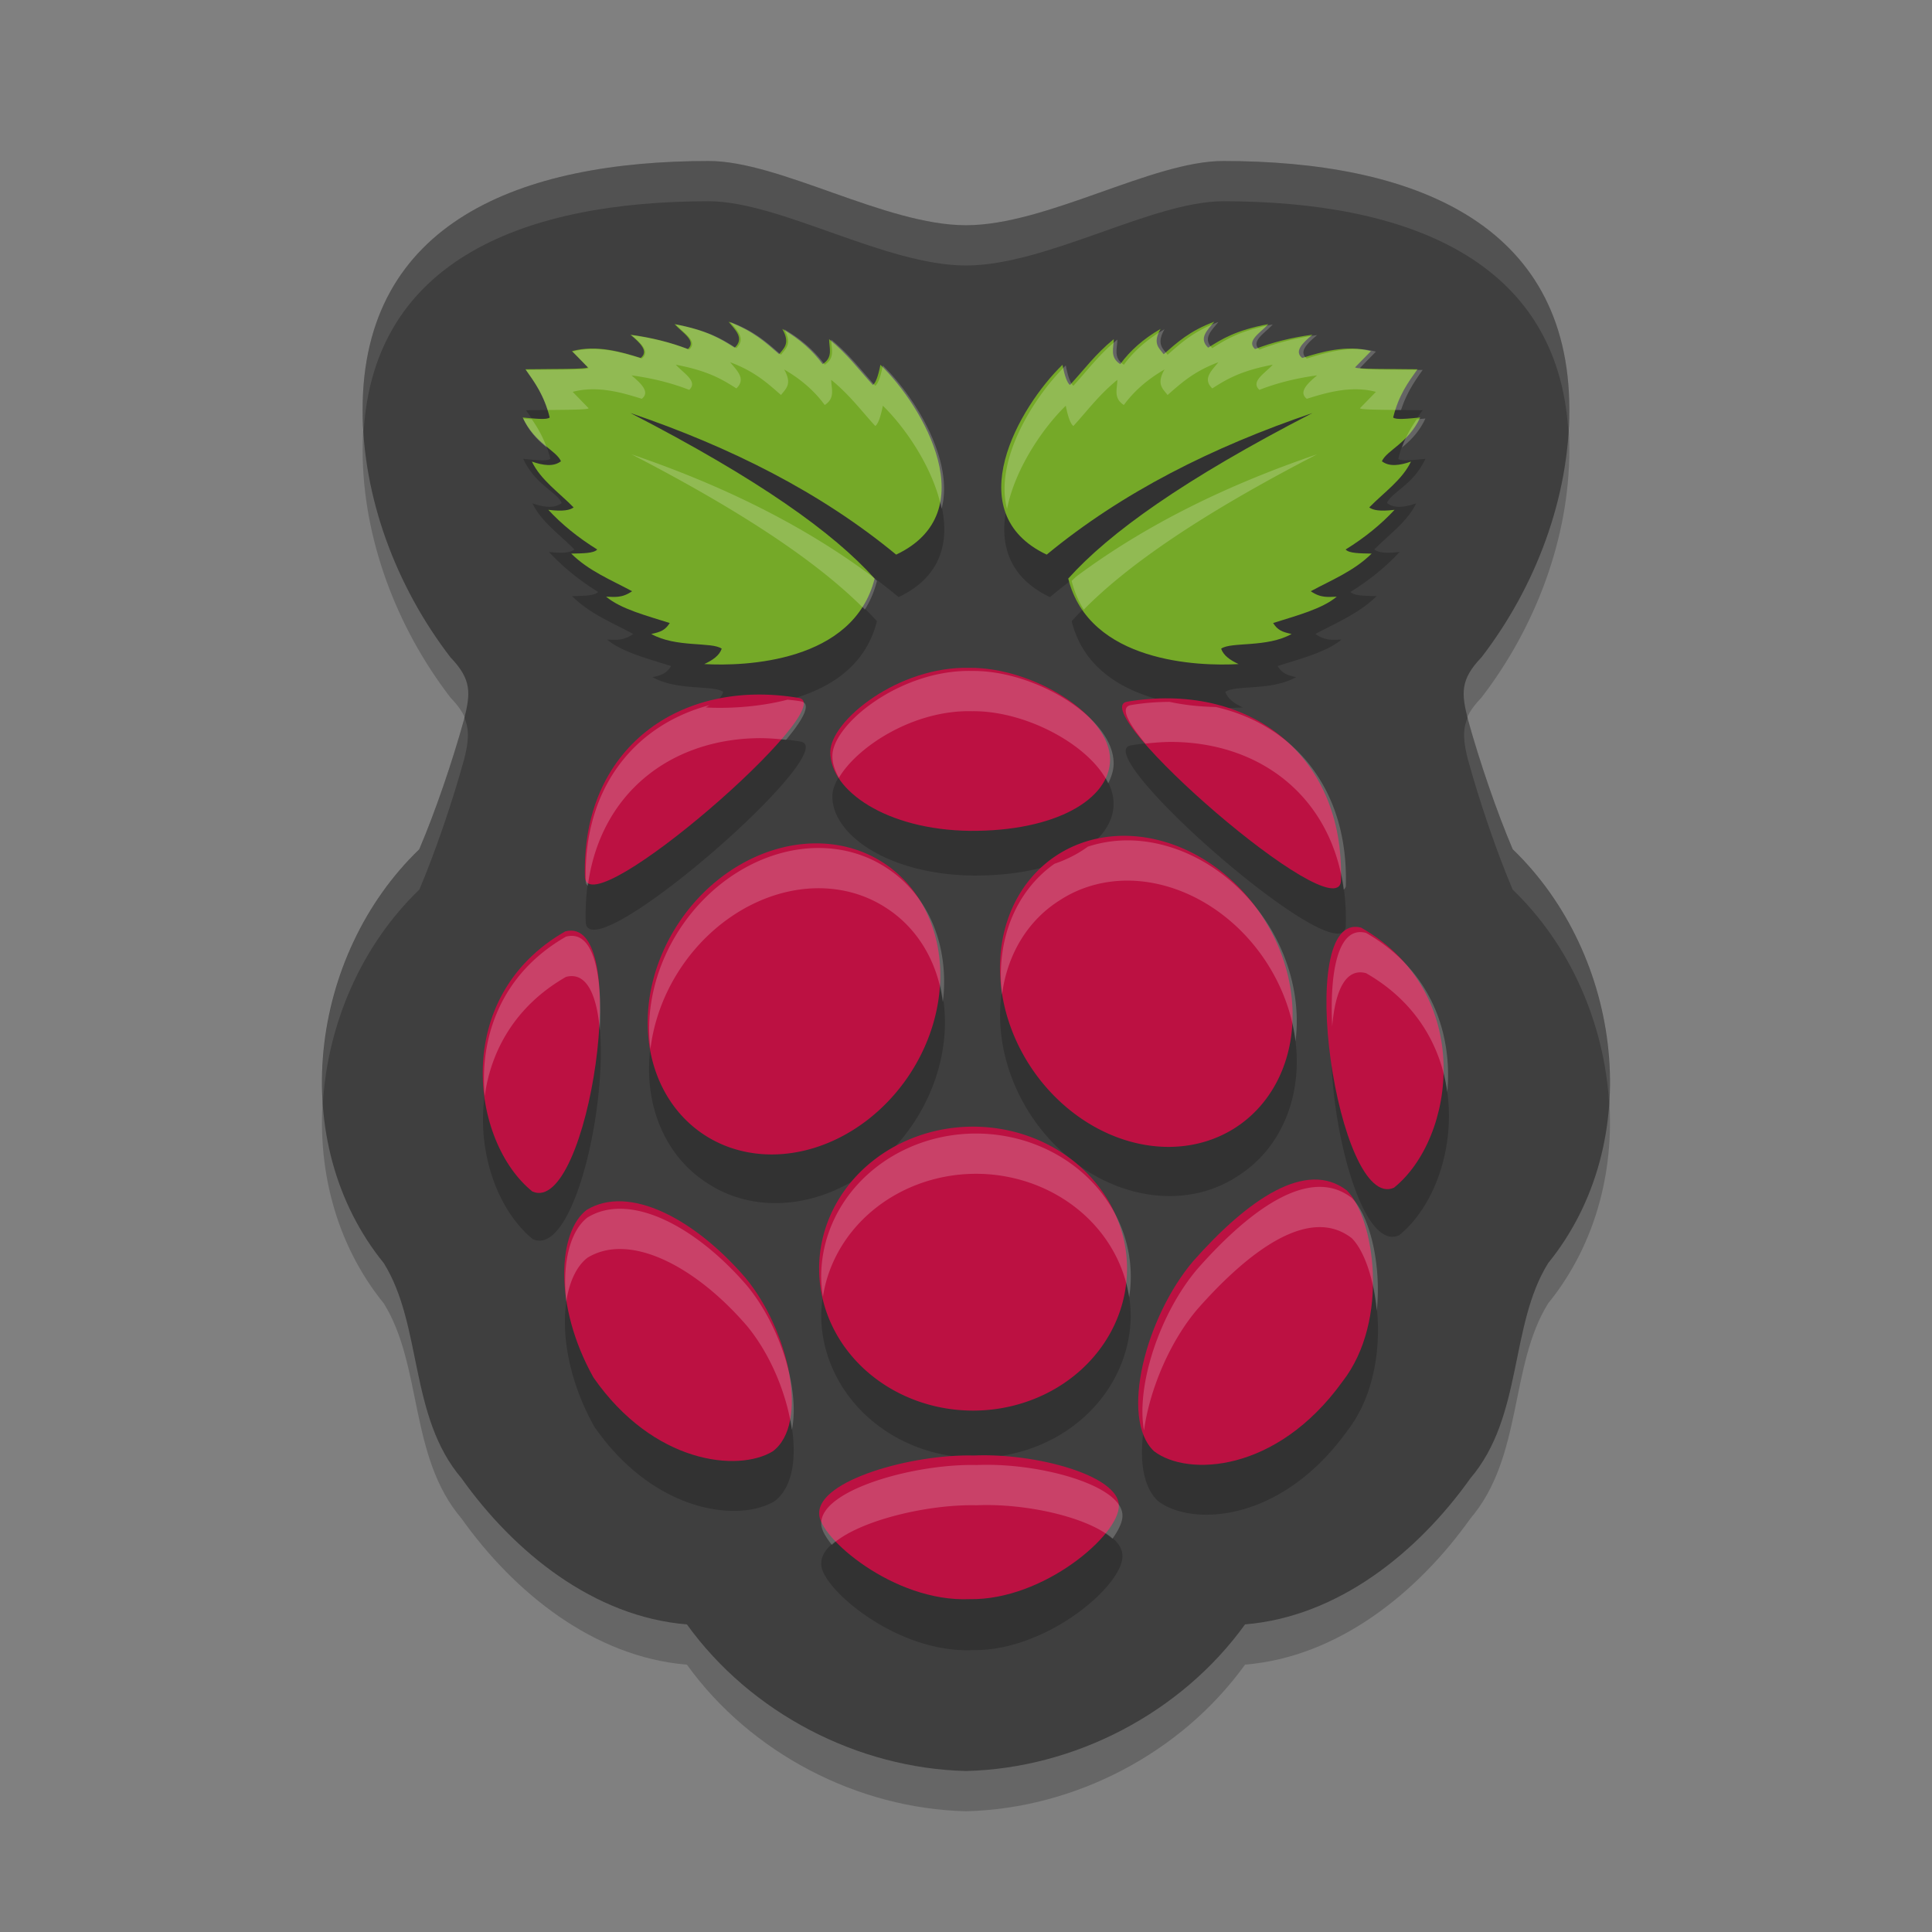 <svg xmlns="http://www.w3.org/2000/svg" width="48" height="48" version="1.1">
 <rect width="100%" height="100%" fill="#808080" stroke="none"/>
 <path style="opacity:0.2" d="m 17.61,5 c -4.678,0 -8.601,1.518 -8.601,6.18 -1e-7,2.173 0.83,4.394 2.184,6.153 0.532,0.553 0.499,0.896 0.336,1.54 -0.29,1.051 -0.719,2.306 -1.113,3.228 -2.725,2.623 -3.322,7.27 -0.88,10.283 0.964,1.549 0.621,3.807 1.93,5.343 1.305,1.836 3.285,3.442 5.6,3.631 C 18.658,43.566 21.311,44.936 24,45 c 2.689,-0.064 5.342,-1.434 6.933,-3.643 2.315,-0.189 4.295,-1.795 5.6,-3.631 1.309,-1.536 0.966,-3.794 1.93,-5.343 2.442,-3.013 1.845,-7.659 -0.88,-10.283 -0.393,-0.922 -0.823,-2.177 -1.113,-3.228 -0.163,-0.643 -0.196,-0.987 0.336,-1.54 1.354,-1.758 2.184,-3.98 2.184,-6.153 C 38.991,6.518 35.067,5 30.39,5 28.625,5 26,6.596 24,6.596 22,6.596 19.375,5 17.61,5 Z"/>
 <path style="fill:#3f3f3f" d="m 17.61,4 c -4.678,0 -8.601,1.518 -8.601,6.18 -1e-7,2.173 0.83,4.394 2.184,6.153 0.532,0.553 0.499,0.896 0.336,1.54 -0.29,1.051 -0.719,2.306 -1.113,3.228 -2.725,2.623 -3.322,7.27 -0.88,10.283 0.964,1.549 0.621,3.807 1.93,5.343 1.305,1.836 3.285,3.442 5.6,3.631 C 18.658,42.566 21.311,43.936 24,44 c 2.689,-0.064 5.342,-1.434 6.933,-3.643 2.315,-0.189 4.295,-1.795 5.6,-3.631 1.309,-1.536 0.966,-3.794 1.93,-5.343 2.442,-3.013 1.845,-7.659 -0.88,-10.283 -0.393,-0.922 -0.823,-2.177 -1.113,-3.228 -0.163,-0.643 -0.196,-0.987 0.336,-1.54 1.354,-1.758 2.184,-3.98 2.184,-6.153 C 38.991,5.518 35.067,4 30.39,4 28.625,4 26,5.596 24,5.596 22,5.596 19.375,4 17.61,4 Z"/>
 <path style="opacity:0.2" d="m 18.141,9.001 c 0.168,0.208 0.403,0.411 0.154,0.65 -0.343,-0.218 -0.689,-0.435 -1.504,-0.59 0.184,0.208 0.562,0.417 0.332,0.625 C 16.692,9.519 16.217,9.398 15.689,9.327 15.942,9.539 16.152,9.745 15.945,9.909 15.484,9.765 14.849,9.57 14.229,9.737 l 0.393,0.402 c 0.044,0.054 -0.919,0.043 -1.555,0.053 0.232,0.328 0.467,0.644 0.605,1.207 -0.063,0.065 -0.377,0.029 -0.674,0 0.304,0.653 0.834,0.818 0.957,1.098 -0.186,0.143 -0.445,0.105 -0.727,0.008 0.219,0.46 0.68,0.775 1.043,1.148 -0.092,0.066 -0.253,0.105 -0.633,0.059 0.336,0.363 0.74,0.696 1.221,0.994 -0.085,0.1 -0.377,0.097 -0.648,0.104 0.435,0.434 0.996,0.658 1.521,0.941 -0.262,0.182 -0.45,0.141 -0.65,0.139 0.371,0.311 1.004,0.471 1.59,0.658 -0.111,0.176 -0.225,0.226 -0.463,0.275 0.62,0.35 1.509,0.189 1.76,0.367 -0.061,0.176 -0.231,0.291 -0.436,0.387 0.999,0.059 3.73,-0.038 4.254,-2.143 -1.022,-1.144 -2.887,-2.487 -6.098,-4.146 2.498,0.851 4.751,1.986 6.637,3.547 2.217,-1.051 0.689,-3.701 -0.393,-4.754 -0.055,0.278 -0.117,0.452 -0.188,0.504 -0.352,-0.384 -0.64,-0.777 -1.094,-1.146 -0.002,0.217 0.108,0.453 -0.162,0.625 C 20.247,9.73 19.919,9.433 19.482,9.181 c 0.21,0.369 0.035,0.482 -0.078,0.635 -0.333,-0.291 -0.649,-0.586 -1.264,-0.814 z m 12.131,0 C 29.657,9.229 29.341,9.524 29.008,9.815 28.895,9.662 28.721,9.55 28.932,9.181 28.495,9.433 28.165,9.73 27.922,10.063 27.652,9.891 27.761,9.656 27.76,9.438 27.306,9.808 27.02,10.2 26.668,10.585 c -0.071,-0.052 -0.135,-0.226 -0.189,-0.504 -1.082,1.052 -2.61,3.703 -0.393,4.754 1.886,-1.561 4.139,-2.696 6.637,-3.547 -3.21,1.66 -5.075,3.003 -6.098,4.146 0.524,2.105 3.255,2.202 4.254,2.143 -0.205,-0.095 -0.375,-0.211 -0.436,-0.387 0.251,-0.179 1.139,-0.018 1.76,-0.367 -0.238,-0.05 -0.349,-0.099 -0.461,-0.275 0.586,-0.187 1.217,-0.348 1.588,-0.658 -0.2,0.003 -0.387,0.043 -0.648,-0.139 0.525,-0.284 1.084,-0.508 1.52,-0.941 -0.271,-0.007 -0.563,-0.003 -0.648,-0.104 0.481,-0.299 0.885,-0.631 1.221,-0.994 -0.38,0.046 -0.539,0.008 -0.631,-0.059 0.363,-0.373 0.822,-0.689 1.041,-1.148 -0.282,0.097 -0.541,0.136 -0.727,-0.008 0.123,-0.279 0.653,-0.445 0.957,-1.098 -0.297,0.029 -0.611,0.065 -0.674,0 0.138,-0.563 0.374,-0.879 0.605,-1.207 -0.635,-0.009 -1.598,0.001 -1.555,-0.053 l 0.393,-0.402 c -0.621,-0.168 -1.256,0.027 -1.717,0.172 -0.207,-0.164 0.003,-0.371 0.256,-0.582 -0.528,0.071 -1.003,0.192 -1.434,0.359 -0.23,-0.208 0.148,-0.417 0.332,-0.625 C 30.806,9.217 30.462,9.433 30.119,9.651 29.87,9.412 30.103,9.209 30.271,9.001 Z M 24.156,17.671 c -1.772,-0.046 -3.472,1.32 -3.477,2.111 -0.005,0.962 1.402,1.946 3.49,1.971 2.132,0.015 3.491,-0.788 3.498,-1.781 0.008,-1.125 -1.939,-2.318 -3.512,-2.301 z m -5.35,0.67 c -2.46,0.046 -4.341,1.753 -4.254,4.578 0.098,1.238 6.434,-4.31 5.34,-4.494 -0.371,-0.063 -0.734,-0.091 -1.086,-0.084 z m 10.375,0.094 c -0.351,-0.007 -0.715,0.021 -1.086,0.084 -1.094,0.184 5.242,5.734 5.34,4.496 0.087,-2.825 -1.794,-4.534 -4.254,-4.58 z m -1.047,3.447 a 4.078,3.452 56.427 0 0 -1.811,0.49 4.078,3.452 56.427 1 0 4.486,6.809 4.078,3.452 56.427 0 0 -2.676,-7.299 z m -7.922,0.189 a 3.452,4.078 33.573 0 0 -2.678,7.299 3.452,4.078 33.573 1 0 4.488,-6.809 3.452,4.078 33.573 0 0 -1.811,-0.49 z m 13.727,2.107 c -1.721,-0.462 -0.579,7.137 0.82,6.514 1.54,-1.242 2.034,-4.879 -0.82,-6.514 z m -19.879,0.094 c -2.855,1.635 -2.36,5.274 -0.82,6.516 1.4,0.624 2.541,-6.978 0.82,-6.516 z m 10.301,4.893 a 3.846,3.556 0 0 0 -3.959,3.555 3.846,3.556 0 0 0 7.691,0 3.846,3.556 0 0 0 -3.732,-3.555 z m 8.387,1.324 c -0.901,0.024 -1.975,0.879 -2.996,2.035 -1.19,1.398 -1.853,3.946 -0.984,4.768 0.83,0.638 3.057,0.55 4.703,-1.74 1.195,-1.538 0.796,-4.107 0.113,-4.789 -0.254,-0.197 -0.536,-0.281 -0.836,-0.273 z m -17.264,0.545 c -0.323,-0.014 -0.623,0.053 -0.889,0.215 -0.71,0.542 -0.841,2.385 0.17,4.197 1.499,2.159 3.608,2.377 4.477,1.852 0.918,-0.688 0.416,-3.025 -0.684,-4.354 -0.947,-1.102 -2.106,-1.869 -3.074,-1.91 z m 8.781,6.365 c -1.535,-0.039 -3.89,0.618 -3.861,1.457 -0.025,0.573 1.848,2.223 3.758,2.141 1.844,0.032 3.75,-1.616 3.725,-2.346 -0.004,-0.752 -2.076,-1.32 -3.621,-1.252 z"/>
 <g transform="matrix(0.047,0,0,0.047,10.615,7.063)">
  <path style="fill:#75a928" d="m 107.392,68.056 c 67.948,35.031 107.447,63.369 129.087,87.504 -11.082,44.418 -68.896,46.445 -90.036,45.199 4.328,-2.015 7.94,-4.428 9.221,-8.136 -5.304,-3.77 -24.113,-0.397 -37.244,-7.774 5.044,-1.045 7.403,-2.063 9.763,-5.785 -12.406,-3.957 -25.769,-7.366 -33.628,-13.921 4.241,0.052 8.201,0.949 13.74,-2.893 -11.112,-5.988 -22.969,-10.734 -32.181,-19.887 5.745,-0.141 11.939,-0.057 13.74,-2.17 -10.17,-6.301 -18.751,-13.308 -25.854,-20.972 8.04,0.971 11.435,0.135 13.379,-1.266 -7.688,-7.874 -17.418,-14.523 -22.057,-24.226 5.97,2.057 11.431,2.845 15.368,-0.181 -2.612,-5.893 -13.805,-9.37 -20.249,-23.142 6.284,0.609 12.95,1.371 14.283,0 C 61.802,58.517 56.797,51.836 51.888,44.914 65.338,44.714 85.716,44.966 84.793,43.829 l -8.317,-8.497 c 13.138,-3.537 26.581,0.568 36.34,3.616 4.382,-3.458 -0.078,-7.83 -5.424,-12.294 11.165,1.491 21.254,4.057 30.373,7.593 4.872,-4.399 -3.164,-8.799 -7.051,-13.198 17.249,3.273 24.557,7.871 31.82,12.475 5.269,-5.051 0.302,-9.343 -3.254,-13.74 13.006,4.817 19.705,11.036 26.758,17.175 2.391,-3.227 6.075,-5.592 1.627,-13.379 9.234,5.323 16.189,11.595 21.334,18.622 5.713,-3.638 3.404,-8.613 3.435,-13.198 9.597,7.807 15.687,16.114 23.142,24.226 1.502,-1.093 2.817,-4.802 3.977,-10.667 22.895,22.212 55.246,78.158 8.317,100.341 C 207.95,109.957 160.253,86.017 107.392,68.056 Z"/>
  <path style="fill:#75a928" d="M 467.925,68.056 C 399.977,103.087 360.478,131.425 338.838,155.56 c 11.082,44.418 68.896,46.445 90.036,45.199 -4.328,-2.015 -7.94,-4.428 -9.221,-8.136 5.304,-3.77 24.113,-0.397 37.244,-7.774 -5.044,-1.045 -7.403,-2.063 -9.763,-5.785 12.406,-3.957 25.769,-7.366 33.628,-13.921 -4.241,0.052 -8.201,0.949 -13.74,-2.893 11.112,-5.988 22.969,-10.734 32.181,-19.887 -5.745,-0.141 -11.939,-0.057 -13.74,-2.17 10.17,-6.301 18.751,-13.308 25.854,-20.972 -8.04,0.971 -11.435,0.135 -13.379,-1.266 7.688,-7.874 17.418,-14.523 22.057,-24.226 -5.97,2.057 -11.431,2.845 -15.368,-0.181 2.612,-5.893 13.805,-9.37 20.249,-23.142 -6.284,0.609 -12.95,1.371 -14.283,0 2.922,-11.889 7.927,-18.57 12.836,-25.492 -13.45,-0.2 -33.828,0.052 -32.905,-1.085 l 8.317,-8.497 c -13.138,-3.537 -26.581,0.568 -36.34,3.616 -4.382,-3.458 0.078,-7.83 5.424,-12.294 -11.165,1.491 -21.254,4.057 -30.373,7.593 -4.872,-4.399 3.164,-8.799 7.051,-13.198 -17.249,3.273 -24.557,7.871 -31.82,12.475 -5.269,-5.051 -0.302,-9.343 3.254,-13.74 -13.006,4.817 -19.705,11.036 -26.758,17.175 -2.391,-3.227 -6.075,-5.592 -1.627,-13.379 -9.234,5.323 -16.189,11.595 -21.334,18.622 -5.713,-3.638 -3.404,-8.613 -3.435,-13.198 -9.597,7.807 -15.687,16.114 -23.142,24.226 -1.502,-1.093 -2.817,-4.802 -3.977,-10.667 -22.895,22.212 -55.246,78.158 -8.317,100.341 39.919,-32.947 87.616,-56.888 140.477,-74.849 z"/>
  <path style="fill:#bc1142" transform="matrix(1.131,0,0,1.128,-43.139,-68.311)" d="m 365.205,521.849 a 71.956,66.532 0 1 1 -143.912,0 71.956,66.532 0 1 1 143.912,0 z"/>
  <path style="fill:#bc1142" transform="matrix(0.767,-1.161,2.171,1.422,-560.889,217.689)" d="m 262.841,276.648 a 61.875,28.125 0 1 1 -123.75,0 61.875,28.125 0 1 1 123.75,0 z"/>
  <path style="fill:#bc1142" transform="matrix(-0.767,-1.161,-2.171,1.422,1134.829,213.689)" d="m 262.841,276.648 a 61.875,28.125 0 1 1 -123.75,0 61.875,28.125 0 1 1 123.75,0 z"/>
  <path style="fill:#bc1142" d="M 72.91,342.088 C 109.324,332.331 85.202,492.724 55.577,479.564 22.99,453.351 12.494,376.588 72.91,342.088 Z"/>
  <path style="fill:#bc1142" d="m 493.678,340.088 c -36.414,-9.757 -12.292,150.637 17.333,137.476 32.587,-26.213 43.083,-102.975 -17.333,-137.476 z"/>
  <path style="fill:#bc1142" d="m 369.972,220.653 c 62.835,-10.61 115.116,26.722 113.011,94.858 -2.067,26.121 -136.159,-90.969 -113.011,-94.858 z"/>
  <path style="fill:#bc1142" d="M 196.36,218.653 C 133.525,208.043 81.244,245.376 83.348,313.511 85.415,339.632 219.507,222.542 196.36,218.653 Z"/>
  <path style="fill:#bc1142" d="m 286.619,202.756 c -37.503,-0.975 -73.495,27.834 -73.582,44.544 -0.105,20.304 29.651,41.093 73.837,41.62 45.123,0.323 73.916,-16.64 74.061,-37.594 0.165,-23.74 -41.039,-48.937 -74.317,-48.571 z"/>
  <path style="fill:#bc1142" d="m 288.909,619.117 c 32.697,-1.427 76.571,10.532 76.657,26.396 0.543,15.405 -39.79,50.211 -78.826,49.538 -40.427,1.744 -80.069,-33.116 -79.55,-45.199 -0.605,-17.716 49.226,-31.548 81.719,-30.735 z"/>
  <path style="fill:#bc1142" d="m 168.139,525.104 c 23.279,28.046 33.891,77.319 14.464,91.844 -18.379,11.088 -63.012,6.522 -94.736,-39.052 -21.395,-38.242 -18.638,-77.157 -3.616,-88.589 22.464,-13.684 57.173,4.799 83.889,35.797 z"/>
  <path style="fill:#bc1142" d="m 405.021,516.212 c -25.187,29.502 -39.212,83.31 -20.838,100.643 17.568,13.464 64.729,11.582 99.566,-36.756 25.296,-32.465 16.82,-86.682 2.371,-101.075 -21.464,-16.602 -52.277,4.645 -81.099,37.188 z"/>
 </g>
 <path style="fill:#ffffff;opacity:0.2" d="M 18.141 8 C 18.309 8.208 18.544 8.411 18.295 8.65 C 17.952 8.432 17.606 8.216 16.791 8.061 C 16.975 8.269 17.353 8.477 17.123 8.686 C 16.692 8.518 16.217 8.397 15.689 8.326 C 15.942 8.538 16.152 8.744 15.945 8.908 C 15.484 8.764 14.849 8.569 14.229 8.736 L 14.621 9.139 C 14.665 9.193 13.702 9.182 13.066 9.191 C 13.266 9.474 13.463 9.756 13.604 10.186 C 14.133 10.182 14.653 10.179 14.621 10.139 L 14.229 9.736 C 14.849 9.569 15.484 9.764 15.945 9.908 C 16.152 9.744 15.942 9.538 15.689 9.326 C 16.217 9.397 16.692 9.518 17.123 9.686 C 17.353 9.477 16.975 9.269 16.791 9.061 C 17.606 9.216 17.952 9.432 18.295 9.65 C 18.544 9.411 18.309 9.208 18.141 9 C 18.755 9.228 19.071 9.524 19.404 9.814 C 19.517 9.662 19.693 9.549 19.482 9.18 C 19.919 9.432 20.247 9.73 20.49 10.062 C 20.76 9.89 20.651 9.655 20.652 9.438 C 21.106 9.807 21.394 10.2 21.746 10.584 C 21.817 10.532 21.879 10.358 21.934 10.08 C 22.511 10.641 23.198 11.657 23.393 12.643 C 23.715 11.422 22.712 9.838 21.934 9.08 C 21.879 9.358 21.817 9.532 21.746 9.584 C 21.394 9.2 21.106 8.807 20.652 8.438 C 20.651 8.655 20.76 8.89 20.49 9.062 C 20.247 8.73 19.919 8.432 19.482 8.18 C 19.693 8.549 19.517 8.662 19.404 8.814 C 19.071 8.524 18.755 8.228 18.141 8 z M 30.271 8 C 29.657 8.228 29.341 8.524 29.008 8.814 C 28.895 8.662 28.721 8.549 28.932 8.18 C 28.495 8.432 28.165 8.73 27.922 9.062 C 27.652 8.89 27.761 8.655 27.76 8.438 C 27.306 8.807 27.02 9.2 26.668 9.584 C 26.597 9.532 26.533 9.358 26.479 9.08 C 25.7 9.838 24.697 11.422 25.02 12.643 C 25.214 11.657 25.902 10.641 26.479 10.08 C 26.533 10.358 26.597 10.532 26.668 10.584 C 27.02 10.2 27.306 9.807 27.76 9.438 C 27.761 9.655 27.652 9.89 27.922 10.062 C 28.165 9.73 28.495 9.432 28.932 9.18 C 28.721 9.549 28.895 9.662 29.008 9.814 C 29.341 9.524 29.657 9.228 30.271 9 C 30.103 9.208 29.87 9.411 30.119 9.65 C 30.462 9.432 30.806 9.216 31.621 9.061 C 31.437 9.269 31.059 9.477 31.289 9.686 C 31.72 9.518 32.195 9.397 32.723 9.326 C 32.47 9.538 32.26 9.744 32.467 9.908 C 32.928 9.764 33.563 9.569 34.184 9.736 L 33.791 10.139 C 33.759 10.178 34.279 10.182 34.809 10.186 C 34.949 9.756 35.146 9.474 35.346 9.191 C 34.71 9.182 33.747 9.193 33.791 9.139 L 34.184 8.736 C 33.563 8.569 32.928 8.764 32.467 8.908 C 32.26 8.744 32.47 8.538 32.723 8.326 C 32.195 8.397 31.72 8.518 31.289 8.686 C 31.059 8.477 31.437 8.269 31.621 8.061 C 30.806 8.216 30.462 8.432 30.119 8.65 C 29.87 8.411 30.103 8.208 30.271 8 z M 12.998 10.398 C 13.162 10.749 13.387 10.957 13.582 11.119 C 13.48 10.832 13.35 10.616 13.213 10.416 C 13.14 10.41 13.073 10.406 12.998 10.398 z M 35.414 10.398 C 35.339 10.406 35.272 10.41 35.199 10.416 C 35.062 10.616 34.932 10.832 34.83 11.119 C 35.026 10.957 35.251 10.749 35.414 10.398 z M 15.689 11.287 C 18.641 12.813 20.418 14.063 21.486 15.145 C 21.617 14.938 21.72 14.702 21.787 14.434 C 21.758 14.401 21.711 14.363 21.68 14.33 C 19.933 13.026 17.908 12.043 15.689 11.287 z M 32.723 11.287 C 30.504 12.043 28.48 13.026 26.732 14.33 C 26.702 14.363 26.654 14.401 26.625 14.434 C 26.692 14.702 26.795 14.938 26.926 15.145 C 27.994 14.063 29.771 12.813 32.723 11.287 z M 24.156 16.67 C 22.384 16.624 20.684 17.989 20.68 18.781 C 20.679 18.965 20.745 19.148 20.842 19.326 C 21.291 18.557 22.692 17.632 24.156 17.67 C 25.49 17.655 27.083 18.514 27.533 19.461 C 27.612 19.304 27.667 19.142 27.668 18.971 C 27.676 17.846 25.729 16.653 24.156 16.67 z M 19.568 17.383 C 18.778 17.587 17.982 17.603 17.533 17.576 C 17.57 17.559 17.597 17.536 17.631 17.518 C 15.779 18.008 14.48 19.568 14.553 21.918 C 14.556 21.963 14.584 21.982 14.604 22.01 C 14.905 19.734 16.624 18.381 18.807 18.34 C 19.042 18.335 19.284 18.354 19.529 18.381 C 19.973 17.852 20.167 17.47 19.893 17.424 C 19.783 17.405 19.676 17.395 19.568 17.383 z M 29.059 17.438 C 28.745 17.439 28.424 17.462 28.096 17.518 C 27.822 17.564 28.014 17.947 28.457 18.475 C 28.703 18.448 28.945 18.429 29.182 18.434 C 31.364 18.474 33.084 19.829 33.385 22.105 C 33.404 22.078 33.432 22.059 33.436 22.014 C 33.51 19.6 32.142 18.009 30.209 17.566 C 29.854 17.556 29.485 17.529 29.059 17.438 z M 28.135 20.881 A 4.078 3.452 56.427 0 0 27.027 21.035 C 26.802 21.2 26.528 21.347 26.197 21.461 A 4.078 3.452 56.427 0 0 24.895 24.711 A 4.078 3.452 56.427 0 1 26.324 22.371 A 4.078 3.452 56.427 0 1 28.135 21.881 A 4.078 3.452 56.427 0 1 32.186 25.871 A 4.078 3.452 56.427 0 0 28.135 20.881 z M 20.365 21.068 A 3.452 4.078 33.573 0 0 20.213 21.07 A 3.452 4.078 33.573 0 0 16.16 26.064 A 3.452 4.078 33.573 0 1 20.213 22.07 A 3.452 4.078 33.573 0 1 22.023 22.561 A 3.452 4.078 33.573 0 1 23.424 24.902 A 3.452 4.078 33.573 0 0 22.023 21.561 A 3.452 4.078 33.573 0 0 20.365 21.068 z M 33.939 23.178 C 33.245 22.991 33.031 24.128 33.098 25.498 C 33.17 24.63 33.425 24.039 33.939 24.178 C 35.199 24.899 35.804 26.011 35.957 27.135 C 36.09 25.709 35.578 24.116 33.939 23.178 z M 14.061 23.271 C 12.422 24.21 11.911 25.802 12.043 27.229 C 12.197 26.105 12.801 24.993 14.061 24.271 C 14.575 24.133 14.83 24.725 14.902 25.594 C 14.969 24.223 14.755 23.085 14.061 23.271 z M 24.361 28.164 A 3.846 3.556 0 0 0 20.402 31.719 A 3.846 3.556 0 0 0 20.445 32.219 A 3.846 3.556 0 0 1 24.361 29.164 A 3.846 3.556 0 0 1 28.053 32.23 A 3.846 3.556 0 0 0 28.094 31.719 A 3.846 3.556 0 0 0 24.361 28.164 z M 32.748 29.488 C 31.847 29.512 30.773 30.367 29.752 31.523 C 28.818 32.62 28.221 34.416 28.422 35.539 C 28.564 34.518 29.064 33.331 29.752 32.523 C 30.773 31.367 31.847 30.512 32.748 30.488 C 33.048 30.48 33.33 30.565 33.584 30.762 C 33.891 31.069 34.132 31.766 34.205 32.572 C 34.329 31.373 34.015 30.192 33.584 29.762 C 33.33 29.565 33.048 29.48 32.748 29.488 z M 15.484 30.033 C 15.162 30.019 14.861 30.086 14.596 30.248 C 14.171 30.572 13.96 31.367 14.07 32.338 C 14.144 31.839 14.33 31.451 14.596 31.248 C 14.861 31.086 15.162 31.019 15.484 31.033 C 16.453 31.075 17.612 31.842 18.559 32.943 C 19.146 33.653 19.553 34.647 19.674 35.527 C 19.876 34.518 19.388 32.945 18.559 31.943 C 17.612 30.842 16.453 30.075 15.484 30.033 z M 24.266 36.398 C 22.73 36.36 20.376 37.016 20.404 37.855 C 20.399 37.985 20.501 38.174 20.668 38.381 C 21.306 37.785 23.038 37.368 24.266 37.398 C 25.501 37.344 27.056 37.701 27.639 38.229 C 27.793 38.012 27.892 37.808 27.887 37.65 C 27.883 36.899 25.811 36.331 24.266 36.398 z"/>
 <path style="opacity:0.1;fill:#ffffff" d="M 17.609 4 C 12.932 4 9.01 5.518 9.01 10.18 C 9.01 10.36 9.024 10.54 9.035 10.721 C 9.291 6.424 13.092 5 17.609 5 C 19.374 5 22 6.596 24 6.596 C 26 6.596 28.626 5 30.391 5 C 34.908 5 38.709 6.424 38.965 10.721 C 38.976 10.54 38.99 10.36 38.99 10.18 C 38.99 5.518 35.068 4 30.391 4 C 28.626 4 26 5.596 24 5.596 C 22 5.596 19.374 4 17.609 4 z M 11.537 17.834 C 11.534 17.848 11.533 17.859 11.529 17.873 C 11.239 18.924 10.811 20.179 10.418 21.102 C 8.733 22.723 7.864 25.118 8.021 27.422 C 8.137 25.443 8.976 23.489 10.418 22.102 C 10.811 21.179 11.239 19.924 11.529 18.873 C 11.638 18.444 11.673 18.147 11.537 17.834 z M 36.463 17.834 C 36.327 18.147 36.362 18.444 36.471 18.873 C 36.761 19.924 37.189 21.179 37.582 22.102 C 39.024 23.489 39.863 25.443 39.979 27.422 C 40.136 25.118 39.267 22.723 37.582 21.102 C 37.189 20.179 36.761 18.924 36.471 17.873 C 36.467 17.859 36.466 17.848 36.463 17.834 z"/>
</svg>
